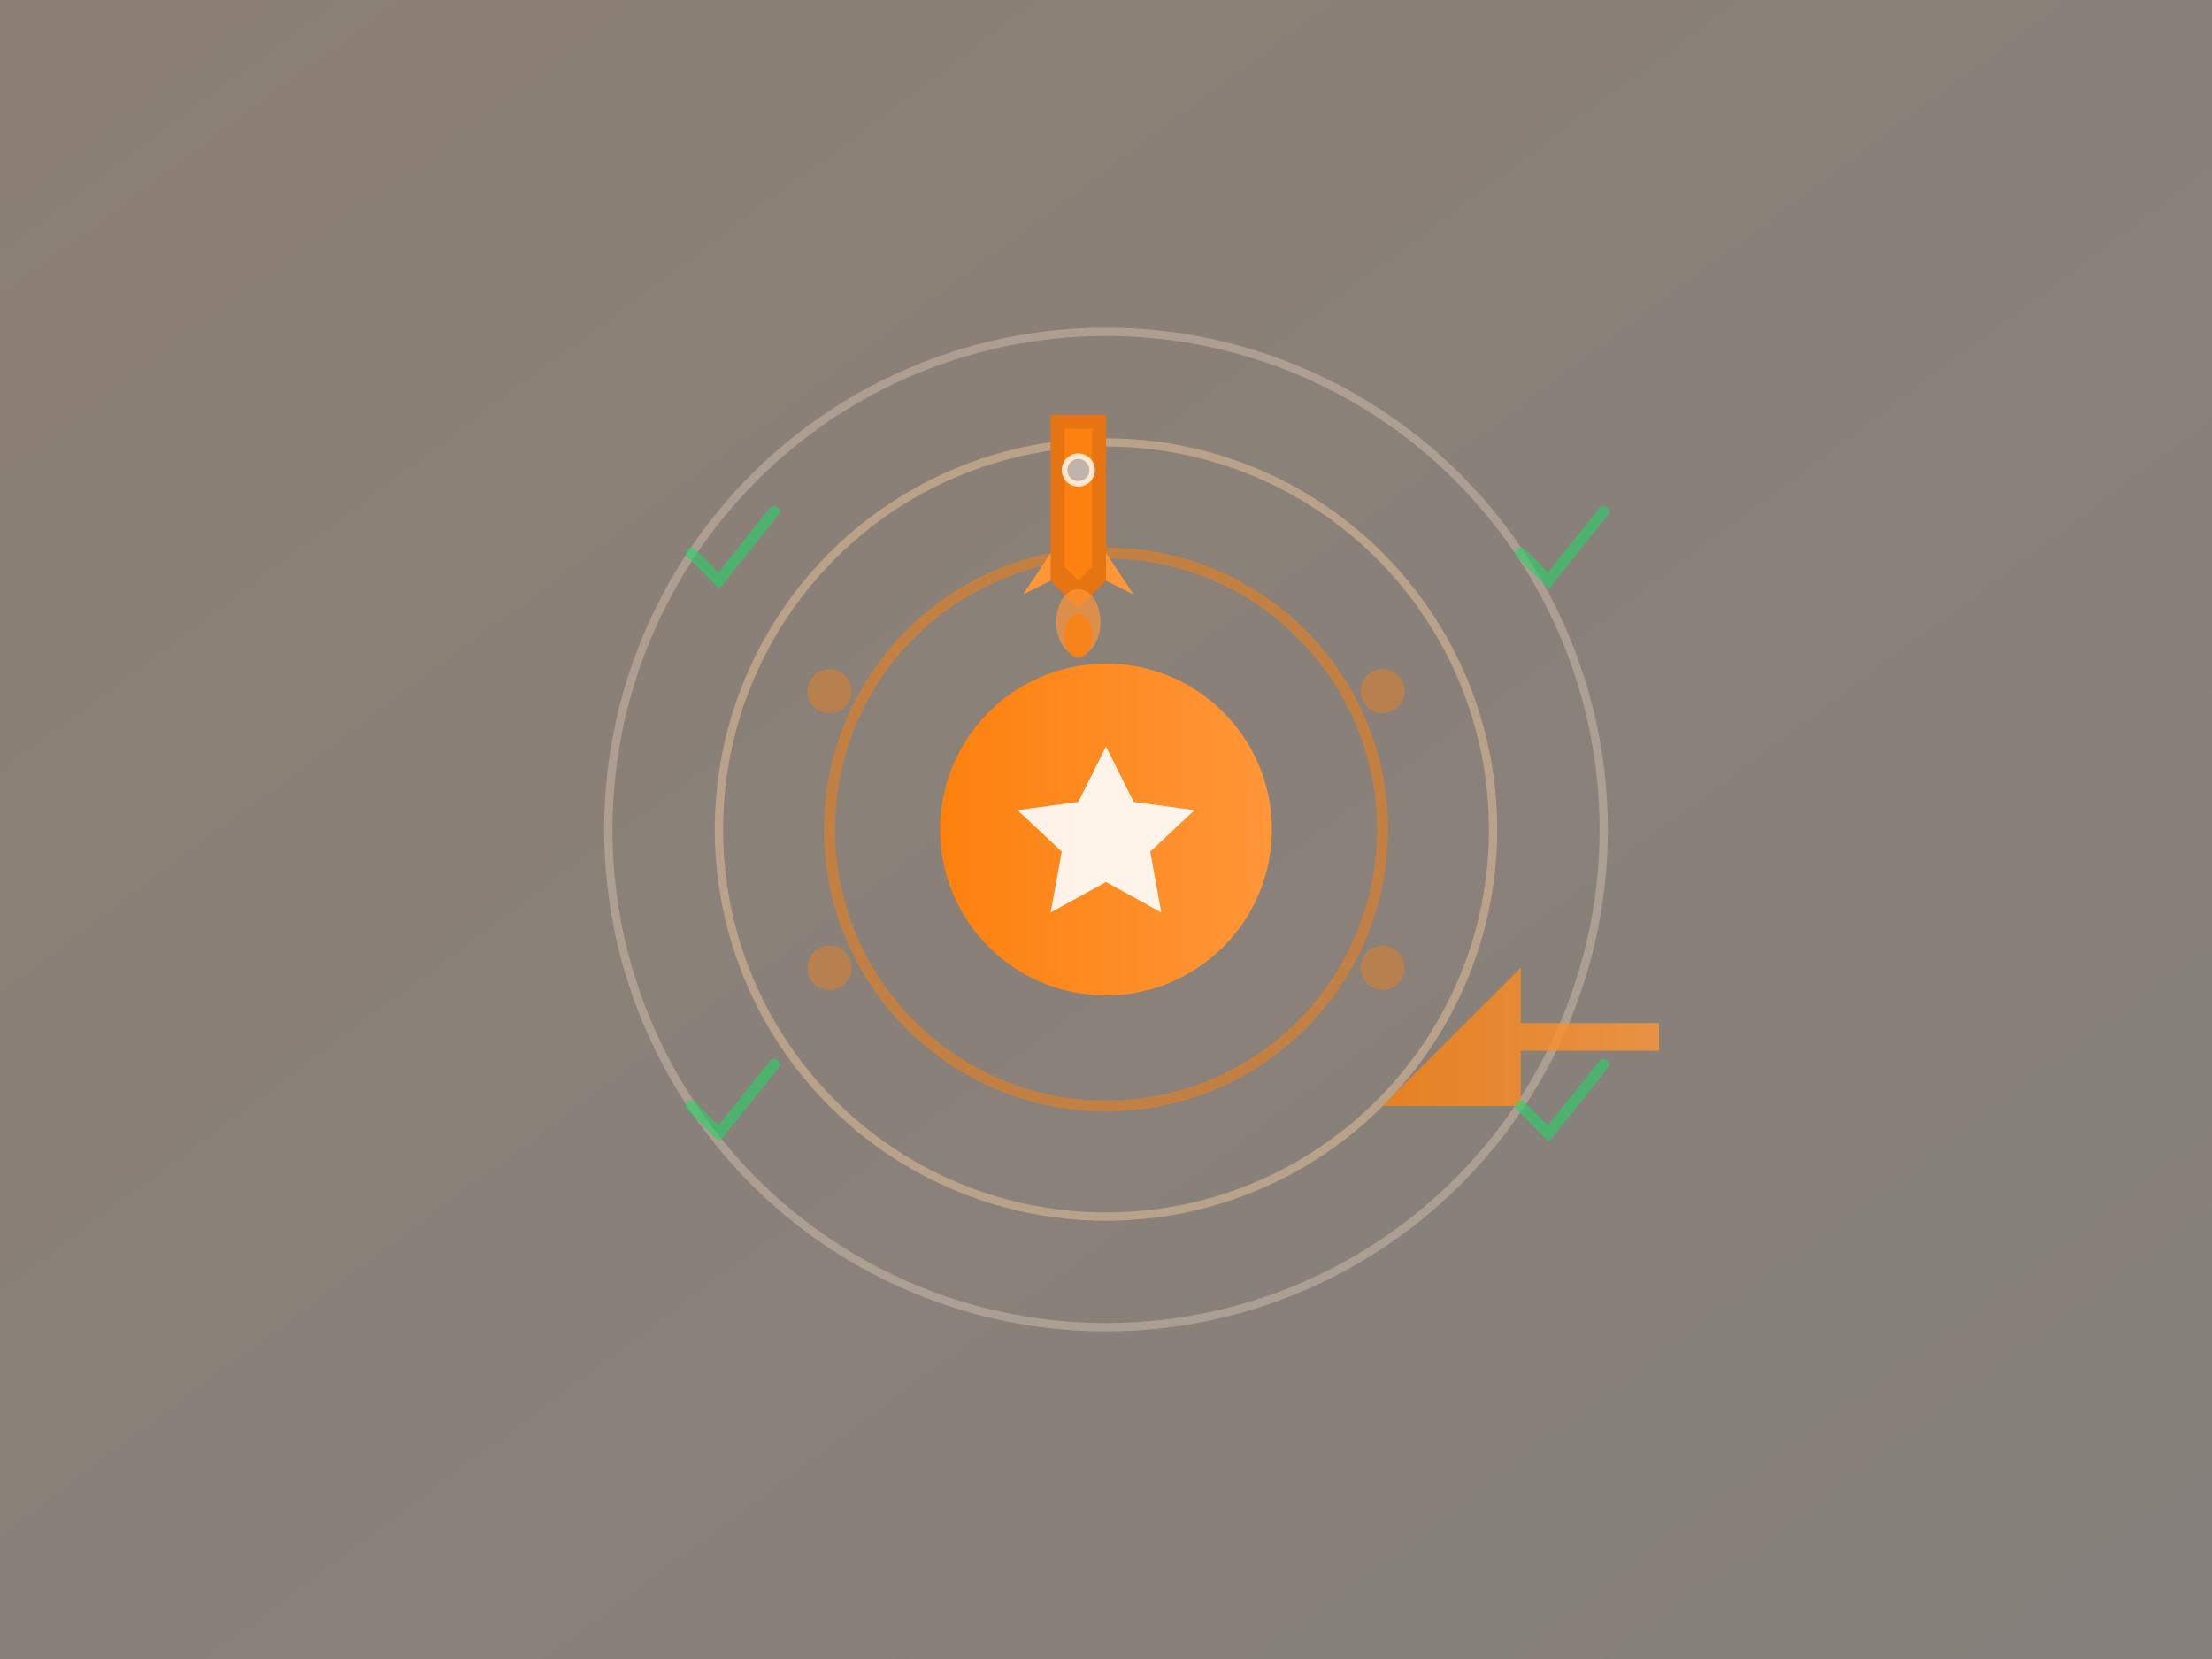 <svg xmlns="http://www.w3.org/2000/svg" viewBox="0 0 800 600">
  <rect x="0" y="0" width="800" height="600" fill="#808080" stroke="none"/>
  <!-- Background gradient -->
  <defs>
    <linearGradient id="missionGrad1" x1="0%" y1="0%" x2="100%" y2="100%">
      <stop offset="0%" style="stop-color:#FD810E;stop-opacity:0.1" />
      <stop offset="100%" style="stop-color:#FF9638;stop-opacity:0.05" />
    </linearGradient>
    <linearGradient id="missionGrad2" x1="0%" y1="0%" x2="100%" y2="0%">
      <stop offset="0%" style="stop-color:#FD810E;stop-opacity:1" />
      <stop offset="100%" style="stop-color:#FF9638;stop-opacity:1" />
    </linearGradient>
  </defs>
  
  <!-- Background -->
  <rect width="800" height="600" fill="url(#missionGrad1)"/>
  
  <!-- Target/Goal circles -->
  <circle cx="400" cy="300" r="180" fill="none" stroke="#FFE5CC" stroke-width="3" opacity="0.3"/>
  <circle cx="400" cy="300" r="140" fill="none" stroke="#FFD4A3" stroke-width="3" opacity="0.4"/>
  <circle cx="400" cy="300" r="100" fill="none" stroke="#FD810E" stroke-width="4" opacity="0.5"/>
  <circle cx="400" cy="300" r="60" fill="url(#missionGrad2)"/>
  
  <!-- Center star/achievement icon -->
  <path d="M400 270 L410 290 L432 293 L416 308 L420 330 L400 319 L380 330 L384 308 L368 293 L390 290 Z" 
        fill="white" opacity="0.9"/>
  
  <!-- Rocket illustration -->
  <g transform="translate(350, 150)">
    <!-- Rocket body -->
    <path d="M30 0 L50 0 L50 60 L40 70 L30 60 Z" fill="#E67410"/>
    <path d="M35 5 L45 5 L45 55 L40 60 L35 55 Z" fill="#FD810E"/>
    <!-- Rocket window -->
    <circle cx="40" cy="20" r="6" fill="white" opacity="0.8"/>
    <circle cx="40" cy="20" r="4" fill="#2C3E50" opacity="0.3"/>
    <!-- Rocket fins -->
    <path d="M30 50 L20 65 L30 60 Z" fill="#FF9638"/>
    <path d="M50 50 L60 65 L50 60 Z" fill="#FF9638"/>
    <!-- Rocket flame -->
    <ellipse cx="40" cy="75" rx="8" ry="12" fill="#FF9638" opacity="0.7"/>
    <ellipse cx="40" cy="80" rx="5" ry="8" fill="#FD810E" opacity="0.8"/>
  </g>
  
  <!-- Growth arrow -->
  <g transform="translate(500, 350)">
    <path d="M0 50 L50 0 L50 20 L100 20 L100 30 L50 30 L50 50 Z" 
          fill="url(#missionGrad2)" opacity="0.8"/>
  </g>
  
  <!-- Success checkmarks -->
  <g opacity="0.6">
    <path d="M250 200 L260 210 L280 185" fill="none" stroke="#25D366" stroke-width="4" stroke-linecap="round"/>
    <path d="M550 200 L560 210 L580 185" fill="none" stroke="#25D366" stroke-width="4" stroke-linecap="round"/>
    <path d="M250 400 L260 410 L280 385" fill="none" stroke="#25D366" stroke-width="4" stroke-linecap="round"/>
    <path d="M550 400 L560 410 L580 385" fill="none" stroke="#25D366" stroke-width="4" stroke-linecap="round"/>
  </g>
  
  <!-- Connecting dots -->
  <circle cx="300" cy="250" r="8" fill="#FD810E" opacity="0.4"/>
  <circle cx="500" cy="250" r="8" fill="#FD810E" opacity="0.4"/>
  <circle cx="300" cy="350" r="8" fill="#FD810E" opacity="0.4"/>
  <circle cx="500" cy="350" r="8" fill="#FD810E" opacity="0.4"/>
</svg>
